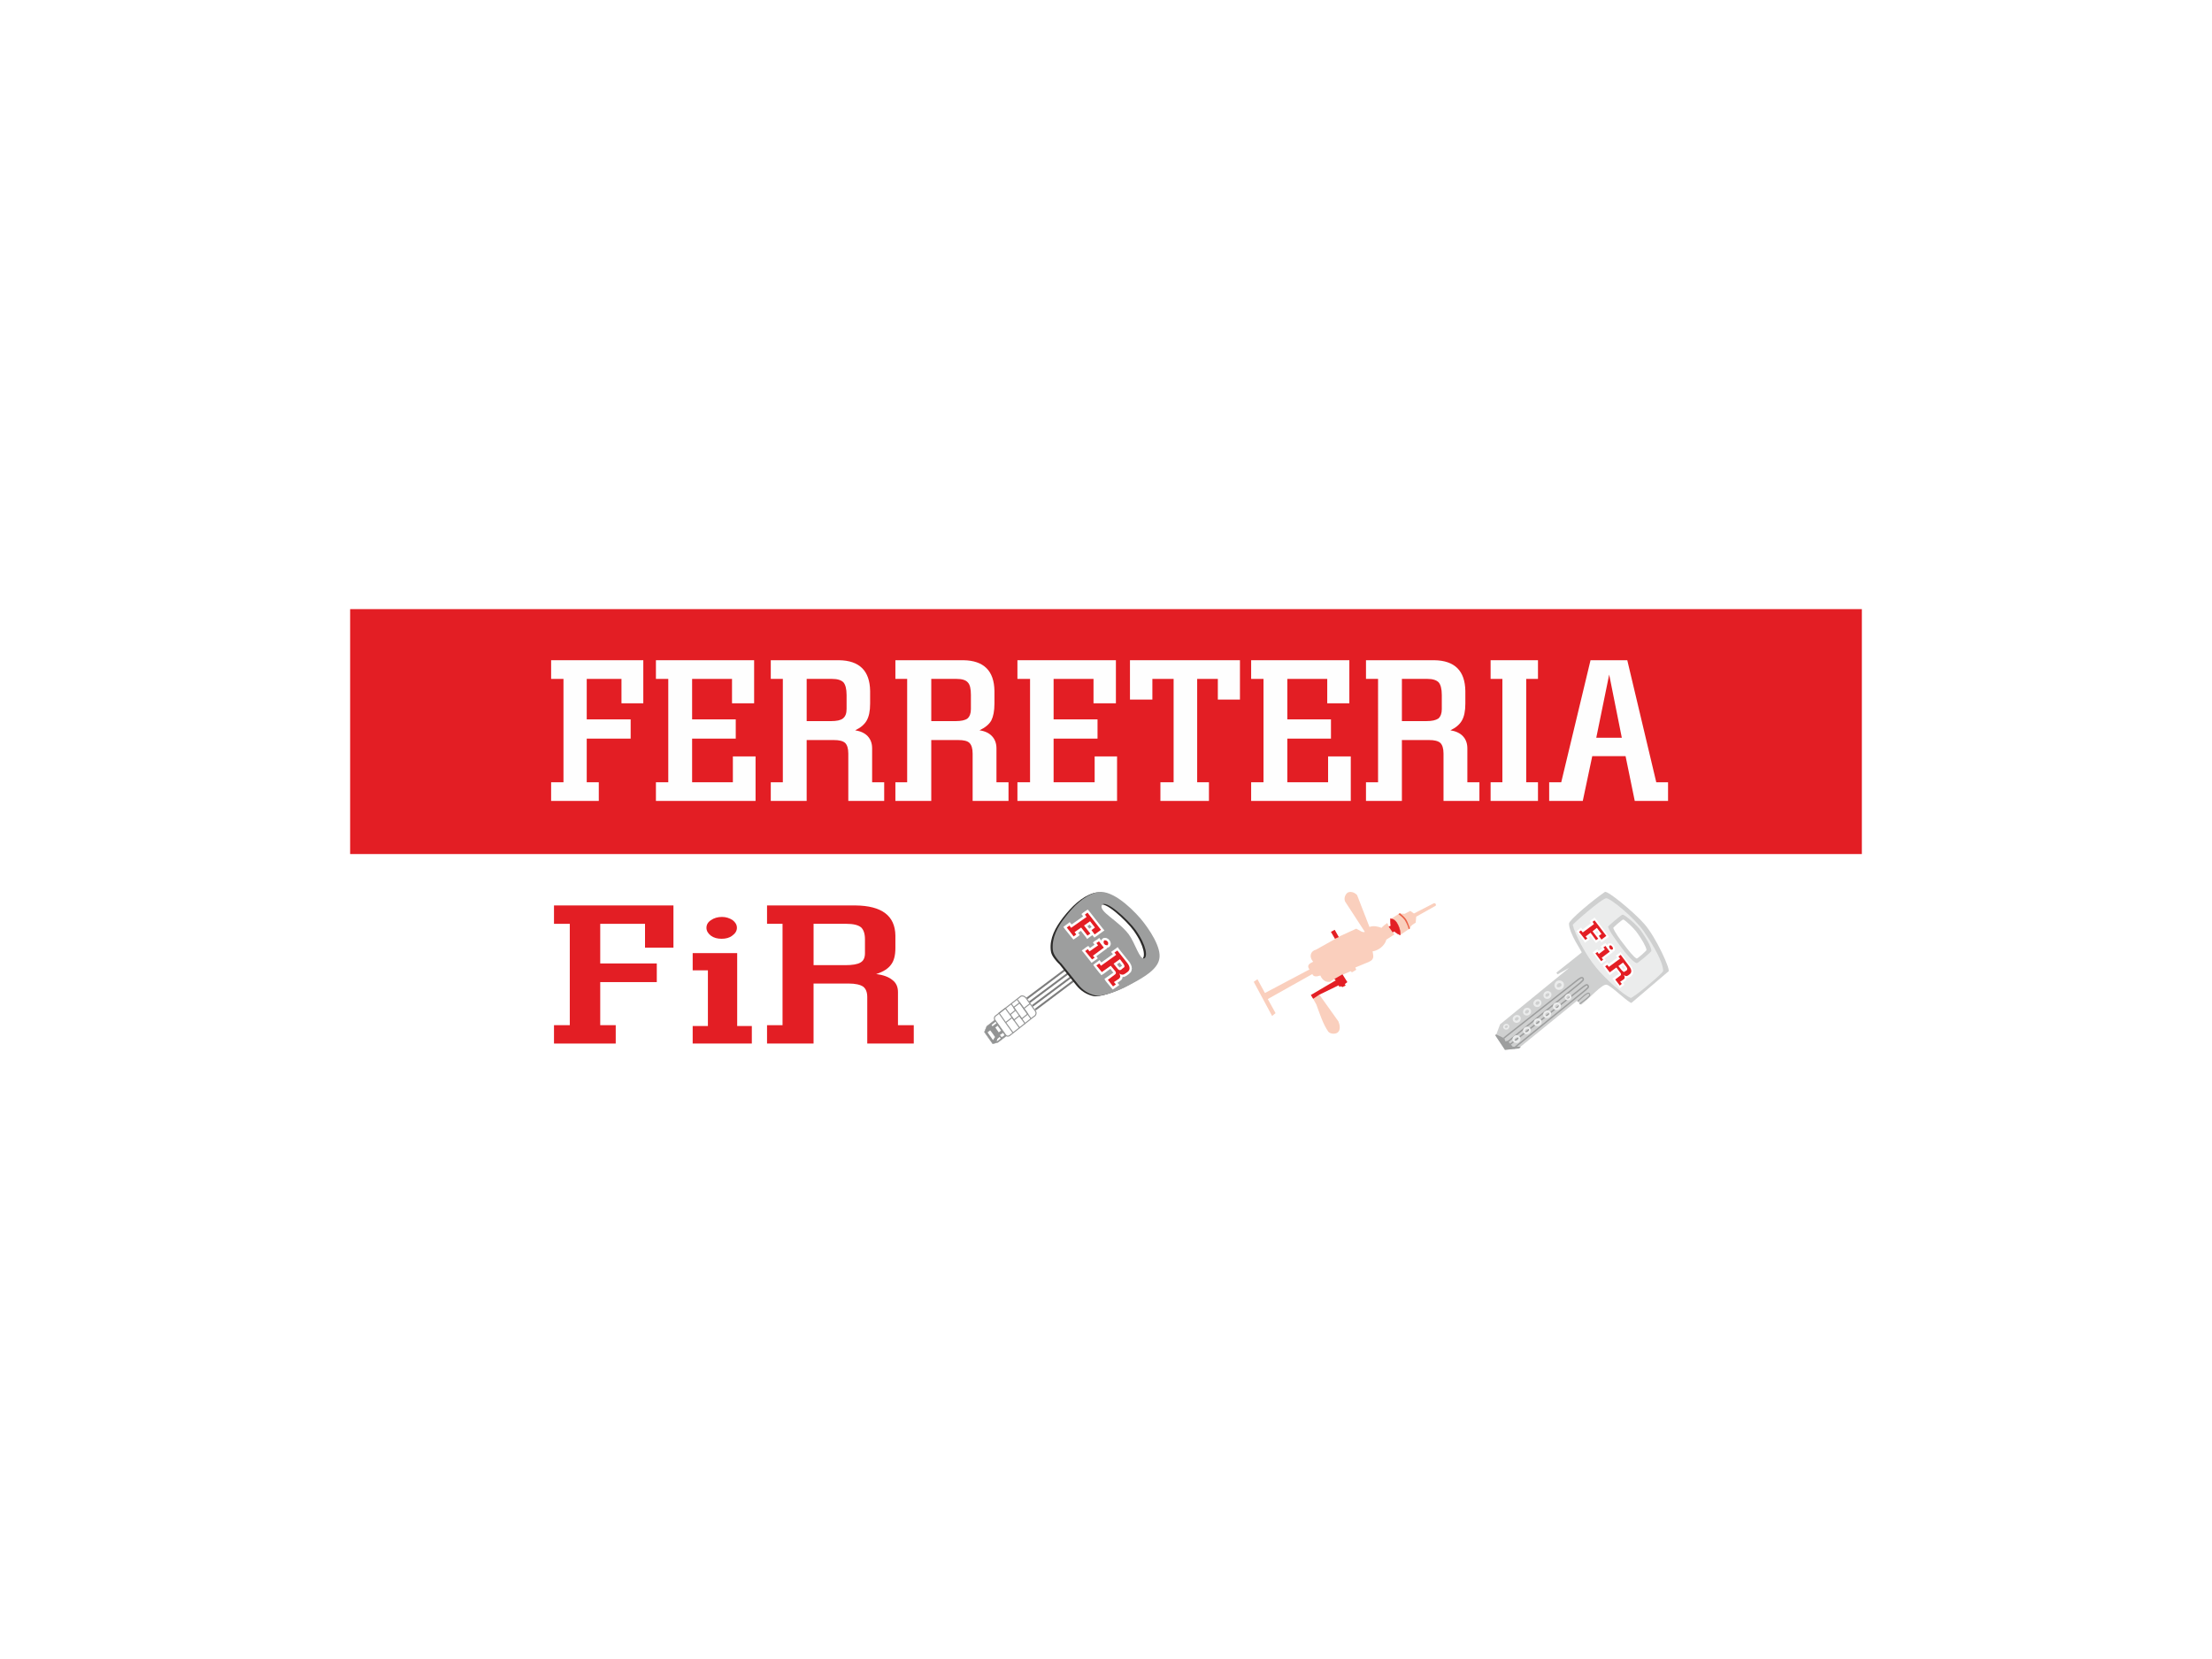 <?xml version="1.0" encoding="utf-8"?>
<!-- Generator: Adobe Illustrator 14.0.0, SVG Export Plug-In . SVG Version: 6.00 Build 43363)  -->
<!DOCTYPE svg PUBLIC "-//W3C//DTD SVG 1.1//EN" "http://www.w3.org/Graphics/SVG/1.1/DTD/svg11.dtd">
<svg version="1.1" id="Capa_1" xmlns="http://www.w3.org/2000/svg" xmlns:xlink="http://www.w3.org/1999/xlink" x="0px" y="0px"
	 width="360px" height="270px" viewBox="0 0 360 270" enable-background="new 0 0 360 270" xml:space="preserve">
<rect fill-rule="evenodd" clip-rule="evenodd" fill="#FFFFFF" width="360" height="270"/>
<rect fill-rule="evenodd" clip-rule="evenodd" fill="#FFFFFF" width="360" height="270"/>
<g>
	<rect x="56.984" y="99.135" fill-rule="evenodd" clip-rule="evenodd" fill="#E31E24" width="246.031" height="39.86"/>
	<polygon fill="#FEFEFE" points="97.453,130.35 89.695,130.35 89.695,127.313 91.705,127.313 91.705,110.49 89.695,110.49 
		89.695,107.451 104.696,107.451 104.696,114.461 101.144,114.461 101.144,110.49 95.49,110.49 95.49,117.078 102.639,117.078 
		102.639,120.209 95.49,120.209 95.49,127.313 97.453,127.313 	"/>
	<polygon fill="#FEFEFE" points="122.967,130.35 106.751,130.35 106.751,127.313 108.761,127.313 108.761,110.49 106.751,110.49 
		106.751,107.451 122.733,107.451 122.733,114.461 119.135,114.461 119.135,110.49 112.64,110.49 112.64,117.078 119.742,117.078 
		119.742,120.209 112.64,120.209 112.64,127.313 119.275,127.313 119.275,123.106 122.967,123.106 	"/>
	<path fill="#FEFEFE" d="M143.902,130.35h-5.842v-7.709c0-0.842-0.187-1.403-0.515-1.73c-0.373-0.326-0.98-0.468-1.822-0.468h-4.439
		v9.907h-5.841v-3.037h1.963V110.49h-1.963v-3.039h11.122c3.317,0.049,5,1.73,5.047,5v2.058c0,1.215-0.188,2.104-0.561,2.757
		c-0.374,0.654-0.981,1.168-1.87,1.59c0.889,0.139,1.589,0.466,2.057,0.98c0.467,0.514,0.7,1.168,0.7,1.963v5.514h1.963V130.35
		L143.902,130.35z M131.285,117.359h3.972c0.935,0,1.542-0.141,1.916-0.42c0.42-0.327,0.608-0.842,0.608-1.543v-2.289
		c0-0.982-0.188-1.683-0.515-2.057c-0.373-0.374-0.98-0.561-1.869-0.561h-4.112V117.359L131.285,117.359z"/>
	<path fill="#FEFEFE" d="M164.136,130.35h-5.841v-7.709c0-0.842-0.188-1.403-0.515-1.73c-0.327-0.326-0.934-0.468-1.823-0.468
		h-4.393v9.907h-5.84v-3.037h1.916V110.49h-1.916v-3.039h11.074c3.318,0.049,5,1.73,5.047,5v2.058c0,1.215-0.187,2.104-0.514,2.757
		c-0.374,0.654-1.029,1.168-1.917,1.59c0.935,0.139,1.589,0.466,2.057,0.98c0.467,0.514,0.702,1.168,0.702,1.963v5.514h1.962V130.35
		L164.136,130.35z M151.565,117.359h3.972c0.889,0,1.543-0.141,1.916-0.42c0.374-0.327,0.561-0.842,0.561-1.543v-2.289
		c0-0.982-0.14-1.683-0.514-2.057c-0.327-0.374-0.935-0.561-1.822-0.561h-4.113V117.359L151.565,117.359z"/>
	<polygon fill="#FEFEFE" points="181.8,130.35 165.585,130.35 165.585,127.313 167.641,127.313 167.641,110.49 165.585,110.49 
		165.585,107.451 181.612,107.451 181.612,114.461 177.968,114.461 177.968,110.49 171.472,110.49 171.472,117.078 178.621,117.078 
		178.621,120.209 171.472,120.209 171.472,127.313 178.154,127.313 178.154,123.106 181.8,123.106 	"/>
	<polygon fill="#FEFEFE" points="196.754,130.35 188.855,130.35 188.855,127.313 191.005,127.313 191.005,110.49 187.547,110.49 
		187.547,113.854 183.901,113.854 183.901,107.451 201.8,107.451 201.8,113.854 198.202,113.854 198.202,110.49 194.838,110.49 
		194.838,127.313 196.754,127.313 	"/>
	<polygon fill="#FEFEFE" points="219.837,130.35 203.623,130.35 203.623,127.313 205.632,127.313 205.632,110.49 203.623,110.49 
		203.623,107.451 219.604,107.451 219.604,114.461 216.007,114.461 216.007,110.49 209.511,110.49 209.511,117.078 216.613,117.078 
		216.613,120.209 209.511,120.209 209.511,127.313 216.146,127.313 216.146,123.106 219.837,123.106 	"/>
	<path fill="#FEFEFE" d="M240.772,130.35h-5.842v-7.709c0-0.842-0.187-1.403-0.515-1.73c-0.372-0.326-0.979-0.468-1.821-0.468
		h-4.438v9.907h-5.843v-3.037h1.964V110.49h-1.964v-3.039h11.124c3.317,0.049,4.998,1.73,5.046,5v2.058
		c0,1.215-0.188,2.104-0.561,2.757c-0.375,0.654-0.982,1.168-1.87,1.59c0.888,0.139,1.589,0.466,2.055,0.98
		c0.47,0.514,0.703,1.168,0.703,1.963v5.514h1.962V130.35L240.772,130.35z M228.156,117.359h3.972c0.934,0,1.541-0.141,1.963-0.42
		c0.372-0.327,0.56-0.842,0.56-1.543v-2.289c0-0.982-0.188-1.683-0.513-2.057c-0.375-0.374-0.982-0.561-1.824-0.561h-4.157V117.359z
		"/>
	<polygon fill="#FEFEFE" points="250.304,130.35 242.595,130.35 242.595,127.313 244.511,127.313 244.511,110.49 242.595,110.49 
		242.595,107.451 250.304,107.451 250.304,110.49 248.389,110.49 248.389,127.313 250.304,127.313 	"/>
	<path fill="#FEFEFE" d="M271.473,130.35h-5.419l-1.496-7.29h-5.42l-1.543,7.29h-5.468v-3.037h1.962l4.768-19.861h5.982
		l4.718,19.861h1.916V130.35z M263.949,120.069l-2.056-10.28l-2.102,10.28H263.949z"/>
	<polygon fill="#E31E24" points="100.209,169.837 90.162,169.837 90.162,166.845 92.732,166.845 92.732,150.351 90.162,150.351 
		90.162,147.36 109.602,147.36 109.602,154.229 104.976,154.229 104.976,150.351 97.686,150.351 97.686,156.8 106.892,156.8 
		106.892,159.835 97.686,159.835 97.686,166.845 100.209,166.845 	"/>
	<path fill="#E31E24" d="M122.359,169.837h-9.626v-2.852h2.477v-9.065h-2.477v-2.802h7.243v11.867h2.384V169.837L122.359,169.837z
		 M117.499,149.229c0.654,0,1.215,0.188,1.729,0.514c0.467,0.374,0.702,0.749,0.702,1.262c0,0.467-0.234,0.89-0.749,1.262
		c-0.467,0.375-1.075,0.515-1.729,0.515c-0.7,0-1.261-0.14-1.775-0.515c-0.468-0.372-0.701-0.795-0.701-1.262
		c0-0.513,0.233-0.934,0.748-1.262C116.191,149.416,116.799,149.229,117.499,149.229L117.499,149.229z"/>
	<path fill="#E31E24" d="M148.715,169.837h-7.57v-7.569c0-0.796-0.234-1.355-0.654-1.684c-0.468-0.327-1.263-0.515-2.384-0.515
		h-5.701v9.768h-7.571v-2.992h2.523v-16.494h-2.523v-2.99h14.393c4.299,0.047,6.449,1.682,6.496,4.905v2.011
		c0,1.214-0.234,2.103-0.701,2.71c-0.467,0.654-1.262,1.168-2.43,1.541c1.168,0.142,2.057,0.47,2.663,0.982
		c0.608,0.466,0.889,1.121,0.889,1.962v5.373h2.57V169.837L148.715,169.837z M132.407,157.08h5.139c1.169,0,2.01-0.141,2.478-0.422
		c0.514-0.279,0.748-0.793,0.748-1.54v-2.244c0-0.934-0.234-1.589-0.655-1.964c-0.466-0.372-1.26-0.56-2.382-0.56h-5.327V157.08z"/>
	<path fill-rule="evenodd" clip-rule="evenodd" fill="#FACFBD" d="M213.107,157.779l-7.241,3.832l-1.216-2.242l-0.607,0.419
		l2.991,5.563l0.561-0.468l-1.263-2.289l7.244-4.066c0.186,0.423,0.608,0.47,1.309,0.235c0.372,0.888,1.028,1.119,1.588,1.025
		l0.701-0.466l0.188,0.188l-4.02,2.43c0.326,0.514,0.606,1.027,0.89,1.542c0.56,1.495,1.072,3.178,1.962,4.44
		c0.326,0.372,1.168,0.419,1.541,0.094c0.469-0.422,0.328-1.218,0.094-1.777l-3.131-4.393l3.084-1.541l0.234,0.326l0.188-0.093
		l0.279,0.14l0.513-0.279l-0.093-0.282l0.327-0.281l-0.7-1.213l1.308-0.562l0.188,0.187l0.699-0.421l-0.139-0.372l2.15-0.89
		c1.121-0.467,0.7-1.168,0.653-1.729c0.934-0.141,1.963-0.888,2.243-1.917l1.309-0.84l-0.326-0.42l0.747-0.421l0.513,0.935
		l1.59-1.075c0.141-0.513,0.515-0.653,0.935-0.935l0.093-0.981l3.084-1.728c0.281-0.094,0.047-0.607-0.278-0.422l-3.178,1.636
		l-0.608-0.42l-0.888,0.467c-0.28,0-0.561,0-0.796-0.093l-1.399,0.887l0.606,0.889l-0.982,0.372l-0.279-0.56
		c-0.328,0.234-0.7,0.513-0.935,0.794c-0.516-0.188-1.262-0.419-1.962-0.141l-2.012-5.187c-0.466-0.513-1.166-0.653-1.587-0.372
		c-0.282,0.232-0.607,0.793-0.375,1.401l3.224,4.953c-0.419,0.188-0.933-0.327-1.402-0.515l-2.849,1.309l-0.654-1.121l-0.607,0.374
		l0.654,1.121l-3.083,1.728c-0.796,0.188-1.262,1.029-0.47,1.963C213.154,156.8,212.595,157.08,213.107,157.779L213.107,157.779z"/>
	<polygon fill-rule="evenodd" clip-rule="evenodd" fill="#E31E24" points="217.408,159.557 217.174,159.322 218.482,158.575 
		219.277,159.835 218.855,160.163 218.995,160.398 218.482,160.631 218.203,160.491 218.016,160.631 217.875,160.352 
		214.697,161.893 213.715,162.547 213.342,161.939 	"/>
	<polygon fill-rule="evenodd" clip-rule="evenodd" fill="#E31E24" points="216.613,151.659 217.221,151.332 217.875,152.5 
		217.268,152.78 	"/>
	<polygon fill-rule="evenodd" clip-rule="evenodd" fill="#E31E24" points="226.005,150.816 226.987,150.304 227.454,151.238 
		226.661,151.753 	"/>
	<path fill-rule="evenodd" clip-rule="evenodd" fill="#EB6046" d="M229.276,151.238c-0.141-0.561-0.372-1.028-0.653-1.496
		c-0.28-0.373-0.655-0.7-1.028-0.98l0.232-0.14c0.376,0.326,0.749,0.606,1.03,1.026c0.278,0.468,0.419,0.937,0.606,1.449
		L229.276,151.238z"/>
	<path fill-rule="evenodd" clip-rule="evenodd" fill="#E31E24" stroke="#E31E24" stroke-width="0.057" stroke-miterlimit="10" d="
		M227.874,152.173c0.094-0.514-0.141-1.263-0.373-1.682c-0.28-0.56-0.561-0.89-1.214-0.982c-0.047,0.562,0,1.214,0.327,1.683
		C226.894,151.612,227.314,151.94,227.874,152.173L227.874,152.173z"/>
	<path fill-rule="evenodd" clip-rule="evenodd" fill="#CFD0D0" d="M267.595,150.351c-1.635-1.869-5.979-5.467-6.401-5.187
		c-1.871,1.261-5.842,4.578-5.842,5.14c0,1.684,2.196,4.626,2.056,4.72l-4.111,3.271l0.187,0.281l1.916-1.074l-11.261,9.204
		l-0.703,1.87l1.496,2.29l2.242-0.282l9.487-7.709l0.653,0.654c1.402-1.075,3.412-3.412,4.161-3.271
		c0.747,0.142,3.785,3.178,4.064,2.944l5.98-5.094C272.034,158.061,269.51,152.5,267.595,150.351L267.595,150.351z"/>
	<path fill-rule="evenodd" clip-rule="evenodd" fill="#EBECEC" d="M261.381,146.189c0.653-0.092,4.626,3.18,6.167,5.423
		c1.543,2.243,3.086,4.905,3.133,6.401c0,0.373-4.955,4.486-5.281,4.393c-1.123-0.42-4.065-3.037-5.607-4.905
		c-1.823-2.198-3.459-5.467-3.831-6.963C255.914,150.397,260.632,146.283,261.381,146.189L261.381,146.189z"/>
	<path fill-rule="evenodd" clip-rule="evenodd" fill="#CFD0D0" d="M264.09,148.854c0.28,0,2.29,1.59,3.038,2.711
		c0.794,1.121,1.589,2.477,1.636,3.177c0,0.188-2.243,2.058-2.384,2.009c-0.607-0.14-1.775-1.586-2.522-2.568
		c-0.84-1.17-1.964-2.617-2.149-3.366C261.661,150.77,263.857,148.854,264.09,148.854L264.09,148.854z"/>
	<path fill-rule="evenodd" clip-rule="evenodd" fill="#EBECEC" d="M254.418,159.882c0.234,0.375,0.094,0.843-0.234,1.077
		c-0.373,0.232-0.841,0.186-1.074-0.188c-0.234-0.327-0.141-0.796,0.233-1.074C253.717,159.463,254.184,159.557,254.418,159.882
		L254.418,159.882z M254.089,160.116c0.095,0.141,0.047,0.375-0.139,0.468c-0.233,0.141-0.468,0.141-0.562,0
		c-0.093-0.14,0-0.374,0.188-0.515S253.995,159.976,254.089,160.116L254.089,160.116z"/>
	<path fill-rule="evenodd" clip-rule="evenodd" fill="#EBECEC" d="M247.408,165.442c0.188,0.283,0.094,0.702-0.186,0.89
		c-0.328,0.234-0.75,0.141-0.936-0.141c-0.188-0.28-0.094-0.702,0.232-0.888C246.801,165.116,247.223,165.163,247.408,165.442
		L247.408,165.442z M247.173,165.632c0.05,0.094,0,0.279-0.187,0.42c-0.139,0.093-0.326,0.093-0.42-0.047
		c-0.094-0.094,0-0.279,0.141-0.42C246.895,165.489,247.08,165.489,247.173,165.632L247.173,165.632z"/>
	<path fill-rule="evenodd" clip-rule="evenodd" fill="#EBECEC" d="M249.091,164.276c0.188,0.279,0.094,0.7-0.235,0.887
		c-0.279,0.188-0.699,0.141-0.887-0.14c-0.187-0.28-0.093-0.7,0.188-0.887C248.482,163.949,248.902,163.996,249.091,164.276
		L249.091,164.276z M248.81,164.462c0.093,0.094,0,0.281-0.141,0.421c-0.187,0.094-0.374,0.094-0.466-0.046
		c-0.047-0.094,0-0.281,0.186-0.422C248.529,164.323,248.716,164.323,248.81,164.462L248.81,164.462z"/>
	<path fill-rule="evenodd" clip-rule="evenodd" fill="#EBECEC" d="M250.773,162.874c0.187,0.28,0.094,0.699-0.188,0.887
		c-0.328,0.235-0.747,0.142-0.935-0.141c-0.185-0.278-0.094-0.653,0.234-0.886C250.166,162.547,250.585,162.594,250.773,162.874
		L250.773,162.874z M250.538,163.061c0.047,0.141,0,0.328-0.188,0.421c-0.141,0.092-0.325,0.092-0.419-0.047
		c-0.094-0.093,0-0.28,0.141-0.421C250.257,162.92,250.444,162.92,250.538,163.061L250.538,163.061z"/>
	<path fill-rule="evenodd" clip-rule="evenodd" fill="#EBECEC" d="M252.409,161.565c0.187,0.28,0.094,0.655-0.235,0.888
		c-0.28,0.188-0.699,0.141-0.887-0.141s-0.094-0.701,0.188-0.888C251.8,161.191,252.221,161.285,252.409,161.565L252.409,161.565z
		 M252.127,161.705c0.094,0.141,0,0.326-0.14,0.422c-0.188,0.141-0.374,0.141-0.468,0c-0.045-0.141,0-0.328,0.188-0.422
		C251.847,161.611,252.034,161.611,252.127,161.705L252.127,161.705z"/>
	<polygon fill-rule="evenodd" clip-rule="evenodd" fill="#9D9E9E" points="243.481,168.341 244.839,168.994 244.978,169.463 
		245.398,169.416 246.193,170.351 247.502,170.351 247.268,170.63 244.931,170.865 243.342,168.481 	"/>
	<path fill="none" stroke="#9D9E9E" stroke-width="0.227" stroke-miterlimit="10" d="M244.745,168.947l12.103-9.531
		c0.188-0.094,0.606-0.513,0.794-0.188c0.142,0.281-0.094,0.375-0.467,0.747l-11.917,9.675"/>
	<path fill="none" stroke="#9D9E9E" stroke-width="0.17" stroke-miterlimit="10" d="M256.754,162.967l1.168-1.027
		c0.188-0.094,0.609-0.515,0.747-0.188c0.188,0.279-0.047,0.375-0.419,0.748l-1.169,0.889"/>
	<path fill-rule="evenodd" clip-rule="evenodd" fill="#EBECEC" d="M245.54,166.798c0.186,0.234,0.094,0.517-0.142,0.702
		c-0.234,0.141-0.515,0.094-0.7-0.139c-0.141-0.188-0.047-0.517,0.186-0.656C245.117,166.566,245.398,166.612,245.54,166.798
		L245.54,166.798z M245.352,166.938c0.095,0.094,0.047,0.234-0.094,0.328c-0.141,0.095-0.28,0.048-0.327-0.047
		c-0.092-0.047-0.047-0.234,0.093-0.281C245.164,166.845,245.305,166.845,245.352,166.938L245.352,166.938z"/>
	<path fill="#FEFEFE" d="M257.22,151.471l0.983,1.31l-0.42,0.373l-1.029-1.307l0.047-0.47L257.22,151.471z M256.754,151.847
		l-0.187-0.329l0.233-0.141L256.754,151.847z M257.548,151.706l-0.328,0.234l-0.419-0.563l0.327-0.279l0.42,0.141V151.706z
		 M257.128,151.098l0.186-0.141l0.234,0.281L257.128,151.098L257.128,151.098z M257.36,151.894l-0.279-0.328l0.467-0.327
		l0.282,0.327v0.469L257.36,151.894z M257.83,152.034l-0.235,0.185l-0.234-0.325L257.83,152.034L257.83,152.034z M259.651,150.678
		l-1.821,1.356l-0.47-0.61l1.823-1.354l0.468,0.14V150.678z M259.651,150.21l0.233,0.281l-0.233,0.187V150.21z M259.418,149.885
		l0.233,0.325l-0.468,0.328l-0.233-0.328v-0.468L259.418,149.885z M258.95,150.21l-0.234-0.278l0.234-0.189V150.21z M259.698,150.07
		l-0.329,0.28l-0.419-0.608l0.327-0.233l0.468,0.093L259.698,150.07z M259.277,149.509l0.234-0.187l0.233,0.279L259.277,149.509
		L259.277,149.509z M261.193,152.5l-1.916-2.523l0.468-0.375l1.916,2.571l-0.046,0.468L261.193,152.5z M261.661,152.173l0.186,0.28
		l-0.231,0.188L261.661,152.173z M260.445,152.594l0.748-0.56l0.422,0.606l-0.75,0.56l-0.466-0.141L260.445,152.594z M260.865,153.2
		l-0.233,0.188l-0.232-0.328L260.865,153.2L260.865,153.2z M260.445,152.126l0.42,0.607l-0.466,0.326l-0.421-0.606v-0.466
		L260.445,152.126z M259.979,152.453l-0.233-0.28l0.233-0.186V152.453z M260.865,152.266l-0.466,0.328l-0.421-0.606l0.421-0.328
		l0.466,0.141V152.266z M260.865,151.8l0.233,0.279l-0.233,0.187V151.8z M260.119,150.863l0.746,0.937l-0.466,0.326l-0.701-0.935
		v-0.469L260.119,150.863z M259.698,150.723l0.233-0.185l0.188,0.325L259.698,150.723L259.698,150.723z M258.95,151.238l0.748-0.516
		l0.421,0.609l-0.701,0.515l-0.468-0.094V151.238z M258.95,151.753l-0.234-0.329l0.234-0.186V151.753z M259.885,152.919
		l-0.935-1.166l0.468-0.376l0.935,1.217l-0.047,0.466L259.885,152.919z M260.353,152.594l0.186,0.28l-0.232,0.186L260.353,152.594z
		 M259.559,152.733l0.326-0.28l0.421,0.606l-0.327,0.233l-0.467-0.093L259.559,152.733z M259.979,153.293l-0.233,0.188l-0.233-0.281
		L259.979,153.293L259.979,153.293z M259.091,151.659l0.888,1.168l-0.467,0.373l-0.89-1.213v-0.47L259.091,151.659z
		 M258.622,151.518l0.234-0.186l0.234,0.327L258.622,151.518L258.622,151.518z M257.83,152.079l0.792-0.562l0.469,0.608
		l-0.794,0.561l-0.467-0.14V152.079z M257.83,152.547l-0.188-0.281l0.188-0.187V152.547z M258.109,152.874l-0.279-0.327l0.467-0.328
		l0.279,0.328l-0.045,0.466L258.109,152.874z M258.576,152.547l0.187,0.28l-0.231,0.186L258.576,152.547z M257.783,152.687
		l0.326-0.28l0.422,0.606l-0.328,0.234l-0.42-0.094V152.687z M258.203,153.247l-0.234,0.188l-0.186-0.281L258.203,153.247
		L258.203,153.247z"/>
	<path fill="#FEFEFE" d="M259.885,154.977l0.935,1.262l-0.467,0.326l-0.935-1.262v-0.467L259.885,154.977z M259.418,155.303
		l-0.234-0.279l0.234-0.188V155.303z M260.165,155.212l-0.28,0.231l-0.467-0.607l0.327-0.234l0.42,0.141V155.212z M259.745,154.602
		l0.233-0.14l0.187,0.28L259.745,154.602L259.745,154.602z M259.979,155.396l-0.233-0.325l0.42-0.329l0.28,0.329v0.466
		L259.979,155.396z M260.445,155.537l-0.233,0.188l-0.233-0.328L260.445,155.537L260.445,155.537z M261.428,154.789l-0.982,0.748
		l-0.467-0.607l0.98-0.747l0.469,0.141V154.789z M261.428,154.323l0.233,0.278l-0.233,0.188V154.323z M261.193,153.995l0.234,0.328
		l-0.469,0.325l-0.233-0.325v-0.468L261.193,153.995z M260.726,154.323l-0.233-0.281l0.233-0.187V154.323z M261.521,154.229
		l-0.328,0.232l-0.468-0.606l0.326-0.233l0.47,0.14V154.229z M261.052,153.622l0.235-0.141l0.234,0.28L261.052,153.622
		L261.052,153.622z M261.753,155.071l-0.701-0.982l0.47-0.327l0.7,0.934v0.47L261.753,155.071z M262.222,154.695l0.232,0.328
		l-0.232,0.142V154.695z M260.445,155.584l1.308-0.982l0.469,0.563l-1.31,0.979l-0.467-0.094V155.584z M260.445,156.051
		l-0.233-0.326l0.233-0.141V156.051z M260.679,156.332l-0.233-0.281l0.467-0.373l0.234,0.326v0.469L260.679,156.332z
		 M261.146,156.004l0.234,0.281l-0.234,0.188V156.004z M260.353,156.098l0.326-0.232l0.468,0.607l-0.327,0.231l-0.467-0.14V156.098z
		 M260.819,156.704l-0.234,0.188l-0.232-0.328L260.819,156.704L260.819,156.704z M262.829,154.37l-0.654-0.094l0,0l0,0l0,0l0,0l0,0
		l0,0l0,0l0,0l0,0l0,0l0,0l0,0l0,0l0,0l0,0l0,0l0,0l0,0l0,0l0,0l0,0l0,0l0,0l0,0l0,0l0,0v-0.047l0,0l0,0l0,0l0,0l0,0l0,0
		l0.467-0.327l0,0l0,0v0.046h0.047l0,0v0.047l0,0l0,0v0.047h0.047l0,0l0,0v0.047l0,0v0.047h0.047l0,0l0,0v0.047l0,0v0.047l0,0l0,0
		l0.047,0.047l0,0l0,0v0.047l0,0l0,0V154.37L262.829,154.37L262.829,154.37L262.829,154.37L262.829,154.37z M262.642,154.836
		l-0.42-0.606l0,0l0,0l0,0l0,0l0,0l0,0l0,0l0,0l0,0l0,0l0,0v0.047h-0.047h0.047h-0.047l0,0l0,0l0,0l0,0l0,0l0,0l0,0l0,0l0,0l0,0l0,0
		l0,0l0,0l0,0l0,0l0,0l0,0l0,0l0.654,0.094v0.046l0,0l0,0v0.046l0,0l0,0v0.047l0,0l0,0v0.046l0,0l0,0v0.047l0,0l0,0l-0.047,0.047
		l0,0l0,0v0.047l0,0l0,0l0,0l-0.047,0.047l0,0l0,0v0.047l0,0h-0.047l0,0l0,0v0.047H262.642L262.642,154.836L262.642,154.836z
		 M262.175,154.836l0.094-0.606l0,0l0,0l0,0l0,0l0,0l0,0l0,0l0,0l0,0l0,0l0,0l0,0l0,0l0,0l0,0l0,0l0,0l0,0l0,0l0,0l0,0h-0.047l0,0
		l0,0l0,0l0,0l0,0l0,0l0,0l0,0l0,0l0,0l0,0l0.42,0.606l0,0l0,0l0,0l-0.047,0.047l0,0l0,0l0,0h-0.047l0,0l0,0h-0.047l0,0l0,0h-0.047
		l0,0l0,0h-0.047l0,0l0,0h-0.045l0,0l0,0h-0.047l0,0l0,0h-0.047l0,0l0,0h-0.047l0,0l0,0L262.175,154.836L262.175,154.836
		L262.175,154.836z M261.753,154.509l0.469-0.326l0,0l0,0l0,0l0,0l0,0l0,0l0,0l0,0h0.047h-0.047h0.047l0,0v0.047l0,0l0,0l0,0l0,0
		l0,0l0,0l0,0l0,0l0,0l0,0l0,0l0,0l0,0l0,0l0,0l0,0l0,0l0,0l0,0l0,0l-0.094,0.606l0,0l0,0h-0.047l0,0l0,0h-0.047v-0.047l0,0h-0.047
		l0,0l0,0v-0.047h-0.047l0,0l0,0l-0.047-0.047l0,0l0,0l0,0h-0.047v-0.047l0,0l0,0h-0.047v-0.047l0,0H261.8v-0.047l0,0l0,0l0,0
		L261.753,154.509L261.753,154.509L261.753,154.509z M261.568,154.042l0.653,0.094l0,0l0,0l0,0l0,0l0,0l0,0l0,0l0,0l0,0l0,0l0,0l0,0
		l0,0l0,0l0,0l0,0l0,0l0,0l0,0l0,0l0,0l0,0l0,0v0.047l0,0l0,0l0,0l0,0l0,0l0,0l0,0l0,0l0,0l-0.469,0.326l0,0l0,0l0,0v-0.047h-0.045
		l0,0v-0.046l0,0l0,0l-0.047-0.046l0,0l0,0v-0.047l0,0h-0.046v-0.047l0,0l0,0v-0.047l0,0v-0.047l0,0l0,0h-0.047v-0.047l0,0v-0.047
		l0,0l0,0l0,0V154.042L261.568,154.042L261.568,154.042L261.568,154.042z M261.708,153.575l0.467,0.607l0,0l0,0l0,0l0,0l0,0l0,0l0,0
		l0,0l0,0l0,0l0,0v-0.047l0,0v0.047v-0.047l0,0l0,0h0.047l0,0l0,0l0,0l0,0l0,0l0,0l0,0l0,0l0,0l0,0l0,0l0,0l0,0l0,0l0,0
		l-0.653-0.094v-0.047l0,0l0,0v-0.047l0,0l0,0v-0.046l0,0l0,0v-0.047l0,0l0,0v-0.047l0,0l0,0v-0.047h0.047l0,0v-0.046l0,0l0,0l0,0
		l0.046-0.047l0,0l0,0l0,0v-0.047h0.047l0,0l0,0V153.575L261.708,153.575L261.708,153.575L261.708,153.575z M262.222,153.575
		l-0.094,0.607l0,0l0,0l0,0l0,0l0,0l0,0l0,0l0,0l0,0l0,0l0,0l0,0l0,0l0,0l0,0l0,0l0,0l0,0l0,0l0,0l0,0h0.047l0,0l0,0l0,0l0,0l0,0
		l0,0l0,0l0,0l0,0l0,0l0,0l-0.467-0.607h0.045l0,0l0,0h0.047v-0.047l0,0l0,0h0.047l0,0l0,0h0.047l0,0l0,0h0.047l0,0l0,0h0.047l0,0
		l0,0h0.047l0,0h0.047l0,0l0,0l0,0h0.047l0,0l0,0h0.047l0,0l0,0L262.222,153.575L262.222,153.575L262.222,153.575z M262.642,153.902
		l-0.467,0.327l0,0l0,0l0,0l0,0l0,0l0,0l0,0l0,0h-0.047l0,0l0,0l0,0l0,0l0,0v-0.047l0,0l0,0v0.047v-0.047l0,0l0,0l0,0l0,0l0,0l0,0
		l0,0l0,0l0,0l0,0l0,0l0,0l0,0l0,0l0.094-0.607l0,0l0,0h0.047l0,0l0,0l0.047,0.047l0,0l0,0h0.047l0,0v0.047l0,0h0.045l0,0l0,0
		l0.047,0.047l0,0l0,0l0,0l0.047,0.046l0,0l0,0h0.047v0.047l0,0l0,0l0.047,0.047l0,0l0,0l0,0L262.642,153.902L262.642,153.902
		L262.642,153.902L262.642,153.902z"/>
	<path fill="#FEFEFE" d="M263.109,159.229l0.748,0.981l-0.468,0.328l-0.748-0.981v-0.469L263.109,159.229z M262.642,159.557
		l-0.234-0.281l0.234-0.188V159.557z M263.902,159.044l-0.838,0.653l-0.423-0.609l0.842-0.607L263.902,159.044z M263.483,158.48
		l0.653,0.095l0,0v0.047l0,0v0.047l0,0l0,0v0.047l0,0v0.047l0,0l0,0v0.047h-0.047v0.047l0,0l0,0v0.047l0,0l0,0h-0.047v0.047l0,0l0,0
		v0.047h-0.047l0,0l0,0l0,0l-0.047,0.047l0,0l0,0l0,0h-0.047L263.483,158.48L263.483,158.48L263.483,158.48L263.483,158.48
		L263.483,158.48v-0.047l0,0l0,0l0,0l0,0l0,0l0,0l0,0h0.047l0,0l0,0l0,0h-0.047l0,0l0,0l0,0l0,0l0,0l0,0l0,0V158.48L263.483,158.48
		L263.483,158.48L263.483,158.48L263.483,158.48L263.483,158.48L263.483,158.48L263.483,158.48L263.483,158.48L263.483,158.48z
		 M263.39,158.387l0.468-0.373l0,0l0.045,0.047l0,0l0,0v0.047h0.047l0,0v0.047l0,0l0,0l0.047,0.047l0,0l0,0v0.046h0.047l0,0v0.047
		l0,0v0.047h0.047l0,0v0.046l0,0v0.047l0,0l0,0l0.047,0.047l0,0v0.047l0,0l0,0v0.048l0,0l-0.653-0.095l0,0l0,0v0.047l0,0l0,0l0,0
		l0,0l0,0l0,0l0,0l0,0l0,0v-0.047l0,0l0,0l0,0l0,0l0,0l0,0l0,0l0,0v-0.047l0,0l0,0h-0.047l0,0l0,0v-0.047l0,0l0,0l0,0H263.39
		L263.39,158.387L263.39,158.387z M263.296,157.267l0.562,0.747l-0.468,0.373l-0.561-0.746v-0.467L263.296,157.267z
		 M262.829,157.174l0.235-0.188l0.231,0.28L262.829,157.174L262.829,157.174z M261.753,157.967l1.076-0.793l0.467,0.56l-1.074,0.794
		l-0.469-0.094V157.967z M262.222,158.527l-0.234,0.188l-0.234-0.282L262.222,158.527L262.222,158.527z M261.475,157.08l0.747,0.98
		l-0.469,0.373l-0.747-0.979v-0.468L261.475,157.08z M261.006,157.454l-0.187-0.327l0.187-0.141V157.454z M261.8,157.313
		l-0.325,0.233l-0.469-0.561l0.328-0.235l0.466,0.095V157.313z M261.334,156.751l0.234-0.187l0.231,0.281l-0.466-0.142V156.751z
		 M261.615,157.501l-0.281-0.327l0.466-0.328l0.234,0.328v0.467L261.615,157.501z M262.034,157.641l-0.234,0.186l-0.185-0.325
		L262.034,157.641L262.034,157.641z M263.902,156.285l-1.868,1.355l-0.419-0.607l1.821-1.355l0.466,0.141V156.285z M263.902,155.818
		l0.234,0.279l-0.234,0.188V155.818z M263.624,155.49l0.278,0.328l-0.466,0.326l-0.234-0.326v-0.469L263.624,155.49z
		 M263.202,155.818l-0.231-0.281l0.231-0.188V155.818z M263.949,155.725l-0.325,0.233l-0.422-0.608l0.328-0.231l0.419,0.141V155.725
		z M263.53,155.118l0.233-0.188l0.186,0.329L263.53,155.118L263.53,155.118z M264.933,157.454l-1.402-1.87l0.419-0.325l1.45,1.868
		l0,0L264.933,157.454z M265.492,158.856l-0.467-0.609l0,0l0,0l0.047-0.046l0,0l0.047-0.047l0,0l0,0v-0.047h0.047v-0.047l0,0l0,0
		v-0.047l0,0l0,0v-0.047l0,0l0,0v-0.047l0,0v-0.047h-0.047v-0.047v-0.047l0,0l-0.047-0.046v-0.047v-0.046h-0.047v-0.047
		l-0.047-0.047l-0.046-0.046v-0.047l0.467-0.327l0.046,0.047v0.046l0.047,0.094l0.047,0.047l0.046,0.047l0.047,0.094v0.046
		l0.047,0.047v0.047l0.047,0.093v0.046l0.047,0.047v0.047v0.094l0.047,0.047v0.047v0.094v0.047v0.046v0.047l-0.047,0.047v0.093
		v0.047l-0.047,0.047v0.048l-0.047,0.047v0.047h-0.047l-0.047,0.047l-0.046,0.047v0.047L265.492,158.856L265.492,158.856
		L265.492,158.856z M264.792,158.387l0.233-0.14l0.467,0.609l-0.232,0.141l-0.468-0.563V158.387z M264.699,159.182l-0.095-0.701l0,0
		l0,0l0,0l0,0l0,0l0,0l0,0l0,0l0,0l0,0h0.048l0,0l0,0l0,0l0,0l0,0l0,0h0.047l0,0l0,0l0,0l0,0l0,0l0,0l0.046-0.047l0,0l0,0l0,0l0,0
		h0.047l0,0l0,0l0,0l0.468,0.563h-0.047v0.047l0,0h-0.047l0,0l0,0l-0.047,0.044l0,0l0,0l0,0h-0.047v0.047h-0.047l0,0l0,0h-0.047l0,0
		l0,0h-0.046v0.047l0,0h-0.047l0,0h-0.047l0,0l0,0h-0.047l0,0l0,0h-0.047l0,0H264.699L264.699,159.182L264.699,159.182z
		 M264.511,158.527l-0.515,0.235l0.374-0.376l0,0h0.047l0,0v0.047l0,0h0.047l0,0l0,0l0,0l0,0h0.047v0.047l0,0l0,0l0,0l0,0l0,0h0.047
		l0,0l0,0l0,0l0,0l0,0l0,0l0,0l0,0h0.047l0,0l0,0l0,0l0,0l0,0l0.095,0.701l0,0h-0.047l0,0l0,0h-0.048l0,0h-0.047v-0.047h-0.047l0,0
		l0,0h-0.047l0,0l-0.047-0.047l0,0l0,0h-0.047l0,0l0,0l-0.047-0.044l0,0h-0.047l0,0v-0.047h-0.046l0,0h-0.047v-0.047l0,0h-0.047l0,0
		l-0.047-0.047L264.511,158.527L264.511,158.527z M263.996,158.763l-0.747-1.216l1.121,0.84L263.996,158.763z M264.699,159.135
		l-0.609-0.138l0,0l0,0l0,0l0,0l0,0l0,0l0,0l0,0l0,0v-0.047l0,0l0,0l0,0l0,0l0,0l0,0l0,0l0,0l-0.047-0.047l0,0l0,0l0,0v-0.047l0,0
		l0,0l0,0l0,0v-0.047l0,0h-0.047l0,0l0,0v-0.047l0.515-0.235l0,0v0.048h0.047v0.047l0,0l0,0v0.047h0.047v0.047l0,0l0,0v0.047h0.048
		v0.047l0,0l0,0v0.047l0,0v0.047h0.047v0.047l0,0v0.047l0,0l0,0v0.047l0,0v0.044l0,0l0,0V159.135L264.699,159.135L264.699,159.135
		L264.699,159.135z M264.511,159.65l-0.468-0.606l0,0l0,0l0,0h0.047l0,0l0,0l0,0l0,0l0,0l0,0l0,0l0,0l0,0l0,0l0,0l0,0l0,0l0,0l0,0
		l0,0l0,0l0,0l0,0l0,0l0,0v-0.047l0,0l0,0l0,0l0,0l0,0l0,0l0,0l0.609,0.138v0.047l0,0v0.047l0,0l0,0v0.047l0,0l0,0v0.047l0,0v0.047
		l0,0v0.047l0,0h-0.047v0.047l0,0l0,0v0.047l0,0h-0.048v0.047l0,0l0,0h-0.047v0.047l0,0l0,0h-0.047V159.65L264.511,159.65
		L264.511,159.65L264.511,159.65L264.511,159.65z M263.437,159.51l0.606-0.466l0.468,0.606l-0.608,0.466l-0.466-0.141V159.51z
		 M263.437,159.976l-0.188-0.278l0.188-0.188V159.976z M263.717,160.305l-0.28-0.329l0.466-0.325l0.281,0.325l-0.047,0.469
		L263.717,160.305z M264.184,159.976l0.187,0.281l-0.233,0.188L264.184,159.976z M263.39,160.069l0.327-0.234l0.42,0.609
		l-0.326,0.233l-0.421-0.14V160.069z M263.811,160.678l-0.187,0.188l-0.234-0.327L263.811,160.678L263.811,160.678z
		 M263.671,158.061l-0.515-0.7l0.468-0.327l0.513,0.653l0,0L263.671,158.061z M264.276,157.873l-0.14,0.607l0,0v-0.047h-0.047l0,0
		l0,0h-0.047v-0.047l0,0h-0.047l0,0v-0.046h-0.047l0,0l0,0l-0.047-0.047l0,0l0,0l-0.045-0.047l0,0l0,0l0,0l-0.047-0.046l0,0l0,0
		v-0.047h-0.047l0,0v-0.047h-0.047l0,0v-0.047l0,0h-0.046l0.466-0.374v0.047l0,0l0,0h0.047l0,0v0.046l0,0l0,0l0,0h0.047v0.047l0,0
		l0,0l0,0l0,0l0,0l0,0h0.046l0,0V157.873L264.276,157.873L264.276,157.873L264.276,157.873L264.276,157.873L264.276,157.873
		L264.276,157.873L264.276,157.873L264.276,157.873L264.276,157.873L264.276,157.873L264.276,157.873L264.276,157.873
		L264.276,157.873L264.276,157.873z M264.23,157.826l0.422,0.607l0,0l0,0l0,0h-0.048v0.047l0,0l0,0h-0.047l0,0l0,0h-0.047v0.047l0,0
		h-0.047l0,0l0,0h-0.047l0,0l0,0h-0.047l0,0h-0.047l0,0l0,0h-0.047l0,0h-0.046l0,0v-0.047h-0.047l0,0h-0.047l0,0l0.14-0.607l0,0
		v-0.047l0,0H264.23L264.23,157.826L264.23,157.826L264.23,157.826L264.23,157.826L264.23,157.826L264.23,157.826L264.23,157.826
		L264.23,157.826L264.23,157.826L264.23,157.826L264.23,157.826h-0.047l0,0l0,0l0,0l0,0l0,0l0,0l0,0l0,0l0,0l0,0l0,0l0,0H264.23
		L264.23,157.826L264.23,157.826L264.23,157.826L264.23,157.826L264.23,157.826z M264.933,158.247l-0.28,0.187l-0.422-0.607
		l0.233-0.186l0,0L264.933,158.247z M264.511,157.641l0.655,0.139l0,0l0,0v0.047l0,0l0,0v0.047l0,0v0.047l0,0l-0.047,0.047l0,0l0,0
		v0.047l0,0l0,0v0.047h-0.047l0,0l0,0v0.047l0,0h-0.047v0.047l0,0l0,0h-0.047v0.047l0,0l0,0h-0.046l0,0v0.046l0,0l-0.469-0.606l0,0
		l0,0l0,0H264.511L264.511,157.641L264.511,157.641v-0.047l0,0l0,0l0,0l0,0l0,0l0,0l0,0l0,0l0,0l0,0l0,0l0,0l0,0l0,0l0,0l0,0l0,0
		l0,0l0,0l0,0l0,0l0,0l0,0l0,0l0,0V157.641L264.511,157.641z M264.464,157.501l0.422-0.327l0,0h0.047v0.046l0,0l0,0l0.046,0.047l0,0
		l0,0v0.047h0.047v0.047l0,0l0,0l0.047,0.047l0,0l0,0v0.047l0,0v0.047h0.047l0,0v0.046l0,0v0.047l0,0l0.047,0.047l0,0l0,0v0.046l0,0
		v0.047l0,0v0.046l-0.655-0.139l0,0l0,0l0,0l0,0l0,0l0,0l0,0l0,0l0,0l0,0l0,0l0,0l0,0l0,0l0,0l0,0l0,0l0,0v-0.047l0,0l0,0l0,0l0,0
		l0,0l0,0l-0.047-0.047l0,0l0,0l0,0l0,0V157.501L264.464,157.501L264.464,157.501L264.464,157.501z M264.37,156.473l0.516,0.701
		l-0.422,0.327l-0.515-0.655v-0.514L264.37,156.473z M263.949,156.332l0.188-0.141l0.233,0.281l-0.468-0.141H263.949z
		 M263.202,156.893l0.747-0.561l0.421,0.607l-0.746,0.562l-0.468-0.141L263.202,156.893z M263.156,157.36l-0.186-0.28l0.231-0.188
		L263.156,157.36z"/>
	<polygon fill="#E31E24" points="258.016,152.966 256.988,151.659 257.313,151.424 257.595,151.753 259.418,150.397 
		259.184,150.023 259.512,149.789 261.428,152.313 260.632,152.919 260.212,152.313 260.632,151.987 259.885,151.004 
		259.184,151.565 260.119,152.78 259.745,153.013 258.856,151.8 258.063,152.406 258.344,152.733 	"/>
	<path fill="#E31E24" d="M260.585,156.426l-0.934-1.261l0.327-0.235l0.233,0.329l0.981-0.75l-0.234-0.326l0.328-0.234l0.7,0.935
		l-1.309,0.982l0.233,0.326L260.585,156.426L260.585,156.426z M262.407,154.089c0.047,0.047,0.094,0.141,0.094,0.234
		c0,0.093,0,0.186-0.047,0.186c-0.047,0.046-0.139,0.046-0.232,0.046c-0.094-0.046-0.141-0.093-0.234-0.185
		c-0.047-0.094-0.094-0.188-0.094-0.281s0-0.187,0.047-0.187c0.047-0.047,0.141-0.047,0.234-0.047
		C262.269,153.902,262.315,153.995,262.407,154.089L262.407,154.089z"/>
	<path fill="#E31E24" d="M263.624,160.398l-0.747-0.982l0.84-0.653c0.094-0.047,0.094-0.141,0.094-0.235
		c0-0.094-0.047-0.187-0.187-0.326l-0.56-0.747l-1.077,0.793l-0.747-0.98l0.328-0.233l0.278,0.327l1.824-1.356l-0.281-0.326
		l0.374-0.281l1.402,1.87c0.419,0.56,0.419,0.98,0.094,1.261l-0.234,0.188c-0.14,0.094-0.233,0.141-0.373,0.141
		c-0.095,0-0.235-0.094-0.376-0.188c0.094,0.141,0.141,0.281,0.141,0.419c0,0.094-0.047,0.188-0.141,0.281l-0.605,0.419l0.278,0.328
		L263.624,160.398L263.624,160.398z M263.39,157.22l0.513,0.653c0.141,0.141,0.234,0.234,0.328,0.281
		c0.046,0.047,0.14,0.047,0.187-0.047l0.282-0.141c0.093-0.094,0.14-0.188,0.14-0.28s-0.047-0.186-0.187-0.373l-0.516-0.655
		L263.39,157.22L263.39,157.22z"/>
	<path fill-rule="evenodd" clip-rule="evenodd" fill="#FEFEFE" d="M264.184,149.648c0.187,0,1.776,1.402,2.384,2.339
		c0.654,0.932,1.308,2.008,1.401,2.614c0,0.141-1.495,1.449-1.589,1.402c-0.467-0.186-1.401-1.402-2.01-2.195
		c-0.746-0.935-1.635-2.196-1.822-2.805C262.548,150.957,263.996,149.648,264.184,149.648L264.184,149.648z"/>
	<path fill="none" stroke="#9D9E9E" stroke-width="0.227" stroke-miterlimit="10" d="M245.587,170.116l12.103-9.532
		c0.187-0.093,0.561-0.515,0.748-0.186c0.185,0.279-0.047,0.373-0.422,0.746l-11.682,9.485"/>
	<path fill-rule="evenodd" clip-rule="evenodd" fill="#EBECEC" d="M247.361,168.762c0.188,0.281,0.094,0.654-0.188,0.889
		c-0.325,0.187-0.747,0.093-0.933-0.188c-0.188-0.28-0.094-0.654,0.232-0.888C246.754,168.388,247.173,168.435,247.361,168.762
		L247.361,168.762z M247.126,168.9c0.047,0.143,0,0.329-0.185,0.423c-0.141,0.093-0.328,0.093-0.422,0
		c-0.094-0.141,0-0.329,0.141-0.423C246.848,168.762,247.033,168.809,247.126,168.9L247.126,168.9z"/>
	<path fill-rule="evenodd" clip-rule="evenodd" fill="#EBECEC" d="M250.82,166.005c0.187,0.28,0.093,0.7-0.235,0.887
		c-0.281,0.188-0.7,0.141-0.888-0.141c-0.187-0.278-0.094-0.699,0.188-0.886C250.21,165.632,250.632,165.726,250.82,166.005
		L250.82,166.005z M250.538,166.191c0.094,0.094,0,0.281-0.141,0.421c-0.188,0.093-0.372,0.093-0.466-0.046
		c-0.047-0.141,0-0.328,0.141-0.422C250.257,166.052,250.444,166.052,250.538,166.191L250.538,166.191z"/>
	<path fill-rule="evenodd" clip-rule="evenodd" fill="#EBECEC" d="M252.361,164.696c0.188,0.28,0.095,0.654-0.234,0.889
		c-0.28,0.188-0.699,0.141-0.887-0.143c-0.188-0.279-0.094-0.699,0.234-0.887C251.753,164.323,252.174,164.415,252.361,164.696
		L252.361,164.696z M252.081,164.837c0.093,0.14,0.046,0.326-0.141,0.42c-0.141,0.141-0.374,0.141-0.421,0
		c-0.092-0.141-0.045-0.327,0.141-0.42C251.8,164.743,252.034,164.743,252.081,164.837L252.081,164.837z"/>
	<path fill-rule="evenodd" clip-rule="evenodd" fill="#EBECEC" d="M253.95,163.389c0.186,0.278,0.092,0.701-0.233,0.888
		c-0.281,0.186-0.701,0.139-0.889-0.14c-0.186-0.281-0.092-0.702,0.188-0.889C253.343,163.061,253.717,163.107,253.95,163.389
		L253.95,163.389z M253.67,163.573c0.094,0.094,0,0.282-0.141,0.423c-0.187,0.094-0.373,0.094-0.42-0.047
		c-0.094-0.094-0.047-0.282,0.141-0.421C253.389,163.435,253.576,163.435,253.67,163.573L253.67,163.573z"/>
	<path fill-rule="evenodd" clip-rule="evenodd" fill="#EBECEC" d="M255.679,161.986c0.141,0.234,0.094,0.561-0.187,0.748
		c-0.233,0.14-0.608,0.093-0.747-0.141c-0.187-0.234-0.093-0.563,0.186-0.748C255.165,161.658,255.492,161.705,255.679,161.986
		L255.679,161.986z M255.445,162.127c0.093,0.094,0,0.232-0.14,0.326c-0.094,0.094-0.281,0.094-0.375,0
		c-0.047-0.094,0-0.279,0.141-0.372C255.212,161.986,255.398,161.986,255.445,162.127L255.445,162.127z"/>
	<path fill-rule="evenodd" clip-rule="evenodd" fill="#EBECEC" d="M249.044,167.361c0.188,0.279,0.094,0.654-0.188,0.839
		c-0.326,0.234-0.699,0.141-0.887-0.138c-0.187-0.281-0.093-0.654,0.188-0.843C248.482,166.985,248.855,167.079,249.044,167.361
		L249.044,167.361z M248.81,167.5c0.093,0.141,0,0.328-0.141,0.422c-0.187,0.094-0.374,0.094-0.466,0
		c-0.094-0.141,0-0.328,0.139-0.422C248.529,167.408,248.716,167.408,248.81,167.5L248.81,167.5z"/>
	
		<line fill="none" stroke="#7D7D7D" stroke-width="0.312" stroke-miterlimit="10" x1="173.529" y1="157.687" x2="167.126" y2="162.5"/>
	
		<line fill="none" stroke="#7D7D7D" stroke-width="0.312" stroke-miterlimit="10" x1="173.996" y1="158.294" x2="167.547" y2="163.107"/>
	
		<line fill="none" stroke="#7D7D7D" stroke-width="0.312" stroke-miterlimit="10" x1="174.463" y1="158.903" x2="168.014" y2="163.714"/>
	
		<line fill="none" stroke="#7D7D7D" stroke-width="0.312" stroke-miterlimit="10" x1="174.883" y1="159.51" x2="168.482" y2="164.323"/>
	<path fill-rule="evenodd" clip-rule="evenodd" fill="#2B2A29" d="M172.313,156.846c-1.168-1.215-1.262-1.774-1.309-2.244
		c-0.186-1.915,0.748-3.645,2.01-5.279c1.402-1.774,2.99-3.364,4.953-3.973c2.336-0.7,5.468,2.104,7.337,4.252
		c1.449,1.73,3.411,4.769,3.037,6.59c-0.373,1.682-2.524,2.943-4.674,4.113c-2.475,1.354-4.812,1.963-5.653,1.822
		c-1.168-0.234-2.15-0.889-2.852-1.775l-2.85-3.552V156.846z M184.511,151.471c-1.169-1.633-4.954-5.14-5.515-4.063
		c-0.514,1.074,2.617,2.478,4.346,4.766c1.075,1.402,1.822,4.206,2.522,3.878C186.427,155.818,186.333,154.042,184.511,151.471
		L184.511,151.471z"/>
	<path fill-rule="evenodd" clip-rule="evenodd" fill="#9D9E9E" d="M172.641,156.751c-1.122-1.214-1.262-1.774-1.309-2.242
		c-0.139-1.915,0.748-3.646,2.057-5.28c1.354-1.774,2.944-3.364,4.953-3.971c2.291-0.703,5.42,2.103,7.291,4.251
		c1.447,1.729,3.458,4.768,3.037,6.589c-0.327,1.682-2.477,2.946-4.674,4.112c-2.429,1.355-4.812,1.964-5.607,1.821
		c-1.215-0.232-2.196-0.887-2.897-1.774l-2.85-3.553V156.751z M184.837,151.377c-1.169-1.635-4.954-5.141-5.515-4.063
		c-0.513,1.075,2.664,2.476,4.393,4.766c1.028,1.402,1.776,4.206,2.524,3.879C186.754,155.725,186.66,153.948,184.837,151.377
		L184.837,151.377z"/>
	<path fill="#FEFEFE" d="M173.902,150.723l1.122,1.45l-0.561,0.468l-1.168-1.449l0.047-0.56L173.902,150.723z M173.294,151.191
		l-0.233-0.328l0.28-0.231L173.294,151.191L173.294,151.191z M174.276,150.957l-0.42,0.328l-0.514-0.653l0.467-0.328l0.561,0.094
		L174.276,150.957L174.276,150.957z M173.809,150.304l0.28-0.233l0.281,0.327L173.809,150.304L173.809,150.304z M174.042,151.238
		l-0.28-0.375l0.607-0.466l0.281,0.372l-0.047,0.563L174.042,151.238z M174.604,151.332l-0.328,0.233l-0.233-0.327L174.604,151.332
		L174.604,151.332z M177.08,149.555l-2.476,1.777l-0.515-0.654l2.524-1.776l0.514,0.094L177.08,149.555L177.08,149.555z
		 M177.126,148.995l0.28,0.327l-0.327,0.232L177.126,148.995L177.126,148.995z M176.846,148.622l0.28,0.373l-0.607,0.467
		l-0.28-0.373l0.046-0.561L176.846,148.622z M176.239,149.089l-0.235-0.327l0.281-0.233L176.239,149.089L176.239,149.089z
		 M177.22,148.854l-0.421,0.327l-0.514-0.653l0.467-0.326l0.515,0.093L177.22,148.854L177.22,148.854z M176.752,148.202l0.28-0.188
		l0.234,0.281L176.752,148.202L176.752,148.202z M178.856,151.565l-2.15-2.804l0.562-0.467l2.196,2.803l-0.047,0.562
		L178.856,151.565z M179.463,151.098l0.281,0.326l-0.328,0.235L179.463,151.098L179.463,151.098z M177.921,151.706l1.027-0.702
		l0.467,0.655l-1.028,0.747l-0.514-0.094L177.921,151.706L177.921,151.706z M178.388,152.406l-0.28,0.188l-0.234-0.281
		L178.388,152.406L178.388,152.406z M177.921,151.145l0.514,0.702l-0.561,0.466l-0.561-0.7l0.093-0.562L177.921,151.145z
		 M177.314,151.612l-0.234-0.327l0.327-0.234L177.314,151.612L177.314,151.612z M178.435,151.285l-0.561,0.421l-0.468-0.655
		l0.561-0.419l0.561,0.091L178.435,151.285L178.435,151.285z M178.528,150.723l0.234,0.375l-0.327,0.188L178.528,150.723
		L178.528,150.723z M177.687,149.695l0.841,1.027l-0.607,0.469l-0.842-1.028l0.094-0.562L177.687,149.695z M177.173,149.602
		l0.28-0.232l0.233,0.326L177.173,149.602L177.173,149.602z M176.192,150.304l0.981-0.702l0.467,0.655l-0.981,0.7l-0.513-0.094
		L176.192,150.304L176.192,150.304z M176.146,150.863l-0.281-0.325l0.328-0.234L176.146,150.863L176.146,150.863z M177.173,152.173
		l-1.028-1.31l0.56-0.466l1.028,1.309l-0.046,0.56L177.173,152.173z M177.733,151.706l0.281,0.328l-0.328,0.231L177.733,151.706
		L177.733,151.706z M176.752,151.94l0.468-0.328l0.467,0.653l-0.467,0.328l-0.515-0.094L176.752,151.94L176.752,151.94z
		 M177.22,152.594l-0.28,0.233l-0.235-0.327L177.22,152.594L177.22,152.594z M176.239,150.723l1.075,1.312l-0.608,0.466
		l-1.027-1.309l0.046-0.56L176.239,150.723z M175.725,150.632l0.28-0.234l0.235,0.325L175.725,150.632L175.725,150.632z
		 M174.65,151.377l1.074-0.745l0.468,0.653l-1.029,0.749l-0.56-0.094L174.65,151.377L174.65,151.377z M174.604,151.94l-0.28-0.328
		l0.327-0.235L174.604,151.94L174.604,151.94z M174.883,152.313l-0.28-0.372l0.607-0.47l0.28,0.376l-0.046,0.56L174.883,152.313z
		 M175.491,151.847l0.234,0.326l-0.28,0.233L175.491,151.847L175.491,151.847z M174.51,152.079l0.42-0.326l0.514,0.653l-0.467,0.327
		l-0.514-0.093L174.51,152.079L174.51,152.079z M174.977,152.733l-0.28,0.186l-0.234-0.278L174.977,152.733L174.977,152.733z"/>
	<path fill="#FEFEFE" d="M176.94,154.555l1.074,1.356l-0.608,0.468l-1.074-1.355l0.046-0.562L176.94,154.555z M176.333,155.023
		l-0.281-0.328l0.327-0.233L176.333,155.023L176.333,155.023z M177.314,154.789l-0.468,0.329l-0.468-0.656l0.421-0.326l0.561,0.094
		L177.314,154.789L177.314,154.789z M176.799,154.136l0.327-0.188l0.234,0.281L176.799,154.136L176.799,154.136z M177.033,155.071
		l-0.28-0.376l0.608-0.466l0.28,0.372l-0.093,0.563L177.033,155.071z M177.547,155.165l-0.28,0.231l-0.234-0.325L177.547,155.165
		L177.547,155.165z M178.903,154.183l-1.356,0.982l-0.467-0.656l1.355-0.98l0.561,0.094L178.903,154.183L178.903,154.183z
		 M178.996,153.622l0.234,0.326l-0.327,0.234L178.996,153.622L178.996,153.622z M178.716,153.247l0.28,0.375l-0.607,0.467
		l-0.28-0.373l0.046-0.563L178.716,153.247z M178.108,153.716l-0.234-0.328l0.28-0.234L178.108,153.716L178.108,153.716z
		 M179.089,153.528l-0.42,0.327l-0.515-0.702l0.467-0.279l0.515,0.092L179.089,153.528L179.089,153.528z M178.621,152.874
		l0.282-0.233l0.233,0.325l-0.562-0.092H178.621z M179.369,154.462l-0.841-1.027l0.608-0.469l0.794,1.029l-0.047,0.56
		L179.369,154.462z M179.93,153.995l0.28,0.328l-0.327,0.231L179.93,153.995L179.93,153.995z M177.64,155.165l1.776-1.263
		l0.467,0.652l-1.775,1.311l-0.515-0.094L177.64,155.165L177.64,155.165z M177.594,155.771l-0.28-0.375l0.326-0.231L177.594,155.771
		L177.594,155.771z M177.828,156.098l-0.234-0.326l0.561-0.469l0.281,0.328l-0.047,0.561L177.828,156.098z M178.435,155.631
		l0.234,0.327l-0.281,0.233L178.435,155.631L178.435,155.631z M177.454,155.818l0.421-0.281l0.514,0.654l-0.42,0.281l-0.561-0.094
		L177.454,155.818L177.454,155.818z M177.968,156.473l-0.328,0.231l-0.233-0.325L177.968,156.473L177.968,156.473z M180.771,153.575
		l-0.794-0.047l0,0l0,0l0,0l0,0l0,0l0,0l0,0l0,0l0,0l0,0l0,0l0,0l0,0l0,0l0,0l0,0l0,0l0,0l0,0l0,0l0,0l0,0l0,0v-0.047l0,0v0.047
		v-0.047l0,0l0,0l0,0l0,0l0,0l0,0l0.561-0.469h0.047v0.047l0,0l0,0l0.047,0.047l0,0l0,0v0.047l0,0l0,0l0.047,0.047l0,0v0.047l0,0
		l0,0l0.046,0.046l0,0v0.05l0,0l0,0v0.045l0,0l0,0v0.047h0.047v0.047l0,0l0,0v0.047l0,0V153.575L180.771,153.575L180.771,153.575
		L180.771,153.575z M180.491,154.136l-0.467-0.701l0,0v0.047l0,0l0,0l0,0l0,0l0,0l0,0l0,0h-0.047h0.047l0,0h-0.047l0,0l0,0l0,0l0,0
		v0.047l0,0v-0.047v0.047l0,0l0,0l0,0l0,0l0,0l0,0l0,0l0,0l0,0l0,0l0,0l0,0l0.794,0.047v0.047l0,0l0,0v0.047l0,0v0.047l0,0l0,0
		l-0.047,0.046l0,0l0,0v0.047l0,0v0.047l0,0l-0.046,0.047l0,0l0,0v0.046l0,0h-0.047v0.047l0,0l0,0l-0.047,0.047l0,0l0,0v0.047
		h-0.047l0,0l0,0L180.491,154.136L180.491,154.136L180.491,154.136z M179.883,154.183l0.187-0.748l0,0l0,0l0,0l0,0l0,0l0,0l0,0l0,0
		l0,0l0,0l0,0l0,0l0,0l0,0l0,0l0,0l0,0l0,0l0,0l0,0l0,0l0,0l0,0h-0.046l0,0l0,0l0,0l0,0l0,0l0,0l0,0l0,0l0,0l0.467,0.701l0,0l0,0
		h-0.046v0.047h-0.048l0,0l0,0h-0.046l0,0l-0.047,0.047l0,0l0,0h-0.047l0,0h-0.047l0,0l0,0h-0.046l0,0h-0.047l0,0l0,0h-0.047l0,0
		h-0.046l0,0l0,0h-0.047l0,0h-0.047l0,0v-0.047H179.883L179.883,154.183z M179.416,153.855l0.608-0.468l0,0l0,0l0,0l0,0l0,0l0,0l0,0
		v0.047l0,0l0,0l0,0l0,0l0,0l0,0l0,0l0,0l0,0l0,0h0.046l0,0h-0.046h0.046l0,0l0,0l0,0l0,0l0,0l0,0l0,0l0,0l0,0l0,0l0,0l-0.187,0.748
		l0,0l0,0h-0.046l0,0l0,0h-0.047v-0.047h-0.047l0,0l0,0h-0.047l0,0v-0.047h-0.046l0,0l0,0l-0.047-0.047l0,0l0,0h-0.046v-0.047l0,0
		h-0.047v-0.047l0,0l0,0h-0.047v-0.046l0,0l0,0L179.416,153.855L179.416,153.855L179.416,153.855L179.416,153.855z M179.183,153.293
		l0.794,0.05l0,0l0,0l0,0l0,0l0,0l0,0l0,0l0,0l0,0l0,0l0,0l0,0l0,0l0,0l0,0l0,0l0,0l0,0l0,0l0,0v0.045l0,0v-0.045v0.045l0,0l0,0l0,0
		l0,0h0.047l0,0l0,0l0,0l0,0l-0.608,0.468l0,0l0,0l-0.047-0.047l0,0l0,0v-0.047h-0.047v-0.046l0,0l0,0v-0.047h-0.047l0,0v-0.047l0,0
		v-0.047l0,0l0,0l-0.045-0.047l0,0l0,0v-0.047l0,0v-0.047l0,0l0,0v-0.047l0,0v-0.045l0,0h-0.047V153.293L179.183,153.293
		L179.183,153.293z M179.463,152.733l0.467,0.654l0,0l0,0l0,0l0,0h0.047l0,0l0,0l0,0l0,0l0,0l0,0l0,0l0,0l0,0l0,0l0,0l0,0l0,0
		v-0.045l0,0l0,0l0,0l0,0l0,0l0,0l0,0l0,0l0,0l0,0l0,0l0,0l0,0l0,0l-0.794-0.05v-0.046l0,0l0,0l0.047-0.047l0,0v-0.047l0,0l0,0
		v-0.047l0,0l0,0v-0.047l0,0v-0.047h0.045v-0.047l0,0l0,0v-0.047h0.047l0,0v-0.045l0,0l0.047-0.047l0,0l0,0l0,0l0.047-0.047l0,0l0,0
		L179.463,152.733L179.463,152.733L179.463,152.733L179.463,152.733z M180.07,152.687l-0.187,0.748l0,0l0,0l0,0l0,0l0,0l0,0l0,0l0,0
		l0,0l0,0l0,0l0,0l0,0l0,0l0,0l0,0l0,0l0,0l0,0h0.047l0,0l0,0l0,0l0,0l0,0l0,0l0,0l0,0l0,0v-0.047l0,0v0.047v-0.047l-0.467-0.654
		l0,0h0.047l0,0l0.047-0.047l0,0l0,0h0.046l0,0v-0.046h0.047l0,0h0.046l0,0l0,0h0.047l0,0h0.047l0,0h0.047l0,0l0,0h0.046l0,0h0.047
		l0,0l0,0h0.047l0,0h0.047l0,0l0,0L180.07,152.687L180.07,152.687L180.07,152.687z M180.538,153.013l-0.561,0.469l0,0l0,0l0,0l0,0
		h-0.047l0,0l0,0v-0.047l0,0v0.047v-0.047l0,0l0,0l0,0l0,0l0,0l0,0l0,0l0,0l0,0l0,0l0,0l0,0l0,0h-0.047h0.047h-0.047l0,0l0,0l0,0
		l0,0l0,0l0,0l0.187-0.748l0,0h0.047l0,0l0,0h0.047l0,0v0.047h0.046l0,0h0.047l0,0v0.047h0.047l0,0l0,0h0.047v0.047l0,0h0.046l0,0
		v0.047h0.048l0,0v0.045h0.046l0,0l0,0v0.047h0.047l0,0V153.013L180.538,153.013L180.538,153.013L180.538,153.013z"/>
	<path fill="#FEFEFE" d="M180.585,159.229l0.841,1.076l-0.56,0.467l-0.889-1.074l0.093-0.609L180.585,159.229z M179.977,159.697
		l-0.233-0.375l0.327-0.234L179.977,159.697L179.977,159.697z M181.659,158.95l-1.121,0.838l-0.468-0.7l1.123-0.794l0,0
		L181.659,158.95z M181.238,158.341l0.748,0.046l0,0l0,0v0.047l0,0v0.047l0,0v0.047l0,0v0.048l0,0l-0.047,0.047l0,0v0.047l0,0v0.047
		h-0.046l0,0v0.047l0,0h-0.047v0.047l0,0l0,0l-0.047,0.047l0,0l0,0l-0.047,0.047l0,0l0,0h-0.047v0.047l0,0h-0.047l-0.466-0.656l0,0
		l0,0l0,0h0.045l0,0l0,0v-0.047l0,0l0,0l0,0l0,0l0,0l0,0l0,0l0,0l0,0l0,0l0,0l0,0l0,0l0,0l0,0v0.047l0,0l0,0l0,0l0,0l0,0l0,0l0,0
		V158.341L181.238,158.341L181.238,158.341L181.238,158.341z M181.1,158.201l0.606-0.468l0,0l0,0l0.047,0.046l0,0v0.047h0.047l0,0
		v0.047l0,0h0.047v0.047l0,0l0,0l0.047,0.047l0,0v0.047l0,0v0.047h0.046l0,0v0.047l0,0v0.047h0.047v0.047l0,0v0.046l0,0v0.047l0,0
		v0.047l0,0v0.046l-0.748-0.046l0,0l0,0l0,0l0,0l0,0l0,0l0,0l0,0l0,0l0,0l0,0l0,0l0,0l0,0l0,0h-0.045l0,0l0,0l0,0v-0.047l0,0l0,0
		l0,0l0,0v-0.047l0,0h-0.047l0,0l0,0v-0.046l0,0H181.1L181.1,158.201L181.1,158.201z M181.053,156.939l0.653,0.794l-0.606,0.468
		l-0.608-0.841l0.047-0.561L181.053,156.939z M180.538,156.8l0.279-0.188l0.235,0.281L180.538,156.8L180.538,156.8z
		 M179.042,157.873l1.496-1.073l0.468,0.654l-1.449,1.073l-0.562-0.094L179.042,157.873L179.042,157.873z M179.557,158.527
		l-0.327,0.188l-0.188-0.282L179.557,158.527L179.557,158.527z M178.762,156.893l0.841,1.074l-0.608,0.467l-0.841-1.073l0.047-0.561
		L178.762,156.893z M178.154,157.36l-0.233-0.327l0.28-0.233L178.154,157.36L178.154,157.36z M179.136,157.127l-0.467,0.327
		l-0.468-0.654l0.468-0.327l0.514,0.092L179.136,157.127L179.136,157.127z M178.669,156.473l0.28-0.234l0.234,0.326L178.669,156.473
		L178.669,156.473z M178.903,157.36l-0.282-0.327l0.562-0.469l0.28,0.328l-0.047,0.608L178.903,157.36z M179.416,157.501
		l-0.28,0.186l-0.233-0.326L179.416,157.501L179.416,157.501z M181.894,155.725l-2.478,1.776l-0.467-0.655l2.477-1.774l0.561,0.094
		L181.894,155.725L181.894,155.725z M181.986,155.165l0.234,0.325l-0.327,0.234L181.986,155.165L181.986,155.165z M181.706,154.789
		l0.28,0.376l-0.607,0.466l-0.279-0.372l0.047-0.563L181.706,154.789z M181.1,155.259l-0.282-0.329l0.329-0.234L181.1,155.259
		L181.1,155.259z M182.08,155.023l-0.468,0.326l-0.466-0.654l0.466-0.325l0.515,0.092L182.08,155.023L182.08,155.023z
		 M181.612,154.37l0.281-0.234l0.233,0.326L181.612,154.37L181.612,154.37z M183.155,156.986l-1.636-2.057l0.607-0.468l1.635,2.056
		l0,0L183.155,156.986z M183.715,158.527l-0.513-0.654l0,0h0.046l0.047-0.047l0,0l0.047-0.047l0,0v-0.046h0.047v-0.047l0,0v-0.046
		h0.047l0,0v-0.047l0,0v-0.047l0,0l0,0v-0.046l0,0v-0.047l-0.047-0.047l0,0v-0.047v-0.047l-0.047-0.047l0,0l-0.047-0.047v-0.046
		l-0.047-0.047v-0.047l-0.046-0.047l-0.047-0.047l0.606-0.469l0.047,0.047l0.046,0.094l0.047,0.046l0.047,0.096l0.047,0.046v0.094
		l0.047,0.047l0.047,0.047v0.094l0.047,0.047v0.093l0.046,0.047v0.094v0.047v0.093l0.047,0.047l-0.047,0.093v0.047v0.093v0.047
		l-0.046,0.094v0.047l-0.047,0.047v0.094l-0.047,0.047l-0.047,0.046l-0.047,0.047l-0.047,0.047l-0.047,0.046l-0.046,0.047
		l-0.047,0.047L183.715,158.527L183.715,158.527L183.715,158.527z M182.922,158.107l0.28-0.234l0.513,0.654l-0.326,0.235
		L182.922,158.107L182.922,158.107L182.922,158.107z M182.688,158.997l-0.045-0.796l0,0l0,0l0,0l0,0l0,0l0,0l0,0l0,0h0.045l0,0l0,0
		l0,0l0,0l0,0h0.047l0,0l0,0l0,0l0,0h0.047l0,0v-0.047l0,0l0,0h0.047l0,0l0,0l0,0l0.047-0.047l0,0l0,0l0,0h0.047l0.467,0.655l0,0
		l-0.047,0.047l0,0h-0.047l0,0l-0.047,0.047l0,0l0,0h-0.046v0.047h-0.047l0,0h-0.047l0,0v0.047h-0.047h-0.047l0,0l0,0l-0.047,0.047
		l0,0h-0.046l0,0h-0.047l0,0h-0.047l0,0h-0.047l0,0h-0.047l0,0H182.688L182.688,158.997L182.688,158.997z M182.5,158.247
		l-0.653,0.375l0.513-0.515l0,0l0,0h0.047v0.047l0,0l0,0h0.047l0,0l0,0l0,0l0.047,0.047l0,0l0,0l0,0l0,0h0.047l0,0l0,0l0,0l0,0l0,0
		h0.049l0,0l0,0l0,0l0,0l0,0l0,0h0.047l0,0l0,0l0,0l0.045,0.796l0,0h-0.045l0,0h-0.047l0,0h-0.049l0,0H182.5l0,0h-0.047l0,0h-0.047
		v-0.047h-0.047l0,0h-0.047l0,0h-0.047v-0.047h-0.045l0,0h-0.047l0,0l-0.047-0.047l0,0h-0.047l0,0v-0.047h-0.047h-0.047v-0.047l0,0
		L182.5,158.247L182.5,158.247z M181.847,158.622l-0.841-1.402l1.354,0.888L181.847,158.622z M182.688,158.95l-0.748-0.094l0,0l0,0
		l0,0l0,0l0,0l0,0l0,0l0,0l0,0l0,0v-0.047l0,0h-0.046l0,0l0,0l0,0l0,0v-0.047l0,0l0,0l0,0l0,0l0,0v-0.047l0,0l0,0h-0.047v-0.047l0,0
		l0,0v-0.047l0,0l0,0l0.653-0.375v0.047l0,0h0.047v0.047l0,0v0.046l0,0l0.049,0.047l0,0v0.047l0,0l0.047,0.047l0,0v0.048l0,0v0.047
		l0,0l0,0l0.045,0.047l0,0v0.047v0.047l0,0l0,0v0.047v0.047l0,0l0,0v0.047l0,0V158.95L182.688,158.95L182.688,158.95L182.688,158.95
		z M182.359,159.604l-0.466-0.653l0,0v-0.047l0,0l0,0l0,0l0,0l0,0l0,0l0,0l0,0l0,0l0,0l0,0l0,0l0,0h0.046l0,0l0,0l0,0l0,0l0,0l0,0
		l0,0l0,0l0,0l0,0l0,0l0,0v-0.047l0,0l0,0l0,0l0,0l0.748,0.094v0.047l0,0v0.047v0.044l0,0l0,0v0.047l0,0v0.047h-0.045v0.047l0,0
		v0.047l0,0l-0.047,0.047l0,0v0.047l0,0h-0.049v0.047l0,0l-0.047,0.047l0,0l0,0v0.047h-0.047l0,0l-0.047,0.047l0,0l0,0h-0.047
		V159.604L182.359,159.604L182.359,159.604z M181.053,159.51l0.841-0.56l0.466,0.653l-0.793,0.56l-0.561-0.094L181.053,159.51
		L181.053,159.51z M181.006,160.069l-0.281-0.326l0.328-0.233L181.006,160.069L181.006,160.069z M181.285,160.444l-0.279-0.375
		l0.606-0.466l0.281,0.372l-0.047,0.563L181.285,160.444z M181.894,159.976l0.28,0.329l-0.327,0.233L181.894,159.976
		L181.894,159.976z M180.912,160.21l0.42-0.328l0.515,0.656l-0.468,0.327l-0.513-0.094L180.912,160.21L180.912,160.21z
		 M181.379,160.865l-0.279,0.186l-0.233-0.279L181.379,160.865L181.379,160.865z M181.52,157.779l-0.607-0.699l0.607-0.469
		l0.561,0.702L181.52,157.779L181.52,157.779z M182.266,157.501l-0.232,0.746l0,0l0,0l-0.047-0.046l0,0h-0.047l0,0l0,0l-0.046-0.047
		l0,0h-0.047v-0.047l0,0H181.8l0,0v-0.047h-0.047l0,0v-0.047h-0.047l0,0l-0.047-0.047l0,0l0,0l0,0l-0.047-0.047l0,0v-0.047h-0.046
		l0,0v-0.047h-0.047l0,0v-0.047l0.561-0.466h0.047v0.047l0,0l0,0l0,0l0.047,0.047l0,0l0,0l0,0l0,0v0.047h0.047l0,0l0,0l0,0l0,0l0,0
		L182.266,157.501L182.266,157.501L182.266,157.501L182.266,157.501L182.266,157.501L182.266,157.501L182.266,157.501
		L182.266,157.501L182.266,157.501L182.266,157.501L182.266,157.501L182.266,157.501L182.266,157.501L182.266,157.501
		L182.266,157.501L182.266,157.501L182.266,157.501z M182.221,157.454l0.467,0.7l0,0l0,0l0,0h-0.045v0.047l0,0h-0.047l0,0h-0.049
		v0.046l0,0H182.5l0,0h-0.047l0,0h-0.047l0,0v0.047h-0.047l0,0h-0.047l0,0h-0.047l0,0h-0.045l0,0h-0.047l0,0l-0.047-0.047l0,0
		h-0.047l0,0h-0.047l0.232-0.746l0,0l0,0l0,0l0,0h-0.045h0.045h-0.045l0,0l0,0l0,0l0,0l0,0l0,0l0,0l0,0l0,0l0,0l0,0h-0.047h0.047
		l0,0l0,0l0,0l0,0l0,0l0,0l0,0l0,0l0,0l0,0l0,0V157.454L182.221,157.454L182.221,157.454z M183.062,157.92l-0.374,0.234l-0.467-0.7
		l0.326-0.234l0,0L183.062,157.92z M182.643,157.22l0.793,0.094l0,0v0.047l0,0l-0.047,0.047l0,0v0.047l0,0v0.047l0,0v0.046h-0.047
		v0.047l0,0l0,0l-0.047,0.047l0,0v0.046l0,0h-0.047v0.047l0,0h-0.046v0.046l0,0h-0.047v0.047l0,0h-0.047l0,0v0.047h-0.047l0,0v0.047
		l-0.515-0.653l0.049-0.047l0,0l0,0l0,0l0,0l0,0l0,0H182.643v-0.046l0,0l0,0l0,0l0,0l0,0l0,0l0,0l0,0l0,0l0,0l0,0l0,0l0,0l0,0l0,0
		l0,0l0,0l0,0l0,0l0,0V157.22L182.643,157.22L182.643,157.22L182.643,157.22L182.643,157.22z M182.547,157.08l0.608-0.469l0,0v0.047
		l0,0l0.047,0.046l0,0l0,0l0.046,0.047l0,0v0.049l0,0l0.047,0.046l0,0l0,0v0.047l0,0l0.047,0.047l0,0v0.047l0,0h0.047v0.047l0,0
		v0.047v0.047l0,0l0,0v0.047h0.047v0.046v0.047l0,0v0.047l0,0l-0.793-0.094l0,0l0,0l0,0l0,0l0,0v0.047l0,0l0,0v-0.047l0,0v0.047l0,0
		l0,0l0,0v-0.047l0,0l0,0l0,0l0,0l0,0l0,0h-0.047v-0.046l0,0l0,0l0,0l0,0v-0.047l0,0h-0.049l0,0V157.08L182.547,157.08
		L182.547,157.08z M182.547,155.865l0.608,0.746l-0.608,0.469l-0.607-0.748l0.047-0.561L182.547,155.865z M181.986,155.771
		l0.326-0.188l0.234,0.281L181.986,155.771L181.986,155.771z M181.006,156.518l0.98-0.746l0.514,0.654l-1.027,0.748l-0.561-0.141
		L181.006,156.518L181.006,156.518z M180.912,157.033l-0.233-0.282l0.327-0.233l-0.094,0.563V157.033z"/>
	<polygon fill="#E31E24" points="174.743,152.406 173.622,150.957 174.042,150.632 174.323,151.004 176.846,149.229 
		176.566,148.854 176.987,148.528 179.183,151.332 178.154,152.079 177.64,151.377 178.201,150.957 177.407,149.932 
		176.425,150.632 177.454,151.94 176.987,152.266 175.958,150.957 174.883,151.706 175.163,152.079 	"/>
	<path fill="#E31E24" d="M177.733,156.145l-1.121-1.355l0.42-0.327l0.281,0.374l1.402-0.98l-0.281-0.374l0.421-0.281l0.794,1.029
		l-1.776,1.308l0.28,0.328L177.733,156.145z M180.257,153.247c0.094,0.096,0.094,0.188,0.094,0.281c0,0.141,0,0.188-0.094,0.28
		c-0.047,0.047-0.14,0.047-0.28,0c-0.094,0-0.187-0.093-0.28-0.187c-0.046-0.094-0.093-0.188-0.093-0.279
		c0-0.143,0.047-0.189,0.093-0.283c0.094-0.047,0.187-0.047,0.28,0C180.07,153.06,180.164,153.153,180.257,153.247L180.257,153.247z
		"/>
	<path fill="#E31E24" d="M181.146,160.538l-0.842-1.075l1.122-0.841c0.141-0.095,0.187-0.188,0.187-0.281
		c0-0.094-0.046-0.233-0.187-0.374l-0.654-0.793l-1.449,1.027l-0.887-1.074l0.468-0.327l0.28,0.374l2.476-1.777l-0.28-0.373
		l0.468-0.328l1.636,2.056c0.466,0.609,0.466,1.122,0,1.45l-0.327,0.232c-0.188,0.142-0.327,0.188-0.468,0.188
		c-0.188,0-0.328-0.047-0.514-0.188c0.092,0.188,0.139,0.329,0.139,0.47s-0.092,0.278-0.186,0.372l-0.842,0.56l0.327,0.375
		L181.146,160.538L181.146,160.538z M181.238,156.846l0.562,0.701c0.14,0.187,0.233,0.279,0.374,0.326
		c0.092,0.047,0.186,0,0.279-0.047l0.328-0.279c0.187-0.093,0.233-0.187,0.233-0.28c0-0.093-0.047-0.233-0.187-0.421l-0.563-0.748
		L181.238,156.846L181.238,156.846z"/>
	<path fill="none" stroke="#939494" stroke-width="0.17" stroke-miterlimit="10" d="M166.939,162.359
		c-0.28-0.278-0.608-0.328-0.795-0.232l-4.064,3.177c-0.281,0.139-0.328,0.562-0.094,0.795l1.636,2.289
		c0.234,0.327,0.514,0.281,0.701,0.141l3.926-3.086c0.327-0.139,0.513-0.605,0.233-0.934L166.939,162.359L166.939,162.359z"/>
	<polyline fill="none" stroke="#939494" stroke-width="0.17" stroke-miterlimit="10" points="167.641,163.342 166.613,164.137 
		165.538,162.641 	"/>
	
		<line fill="none" stroke="#939494" stroke-width="0.17" stroke-miterlimit="10" x1="167.781" y1="165.772" x2="166.613" y2="164.137"/>
	<polyline fill="none" stroke="#939494" stroke-width="0.17" stroke-miterlimit="10" points="164.883,168.107 163.668,166.426 
		164.744,165.585 164.417,165.116 165.257,164.415 164.977,163.949 165.958,163.201 167.267,165.023 166.285,165.818 
		165.912,165.304 165.024,166.005 163.622,164.09 162.593,164.883 163.668,166.426 	"/>
	
		<line fill="none" stroke="#939494" stroke-width="0.17" stroke-miterlimit="10" x1="164.556" y1="163.342" x2="166.846" y2="166.612"/>
	
		<line fill="none" stroke="#939494" stroke-width="0.17" stroke-miterlimit="10" x1="164.744" y1="165.632" x2="165.958" y2="167.314"/>
	
		<polygon fill-rule="evenodd" clip-rule="evenodd" fill="#939494" stroke="#939494" stroke-width="0.057" stroke-miterlimit="10" points="
		161.893,166.005 160.585,167.032 160.21,167.969 161.566,169.884 162.407,169.65 163.762,168.622 	"/>
	<polygon fill-rule="evenodd" clip-rule="evenodd" fill="#FEFEFE" points="162.174,166.52 162.033,166.285 161.379,166.798 
		161.519,167.032 	"/>
	<polygon fill-rule="evenodd" clip-rule="evenodd" fill="#FEFEFE" points="163.248,168.107 162.734,168.435 163.014,168.809 
		163.481,168.481 	"/>
	<polygon fill-rule="evenodd" clip-rule="evenodd" fill="#FEFEFE" points="162.687,168.762 162.313,169.09 162.22,169.51 
		162.874,168.994 162.687,168.762 	"/>
	<path fill-rule="evenodd" clip-rule="evenodd" fill="#FEFEFE" d="M161.145,167.688l-0.42,0.328l0.888,1.261l0.327-0.515
		C161.939,168.762,161.191,167.688,161.145,167.688L161.145,167.688z"/>
	<polygon fill-rule="evenodd" clip-rule="evenodd" fill="#FEFEFE" points="162.36,166.938 162.92,167.734 162.546,168.016 
		161.986,167.22 	"/>
</g>
</svg>
